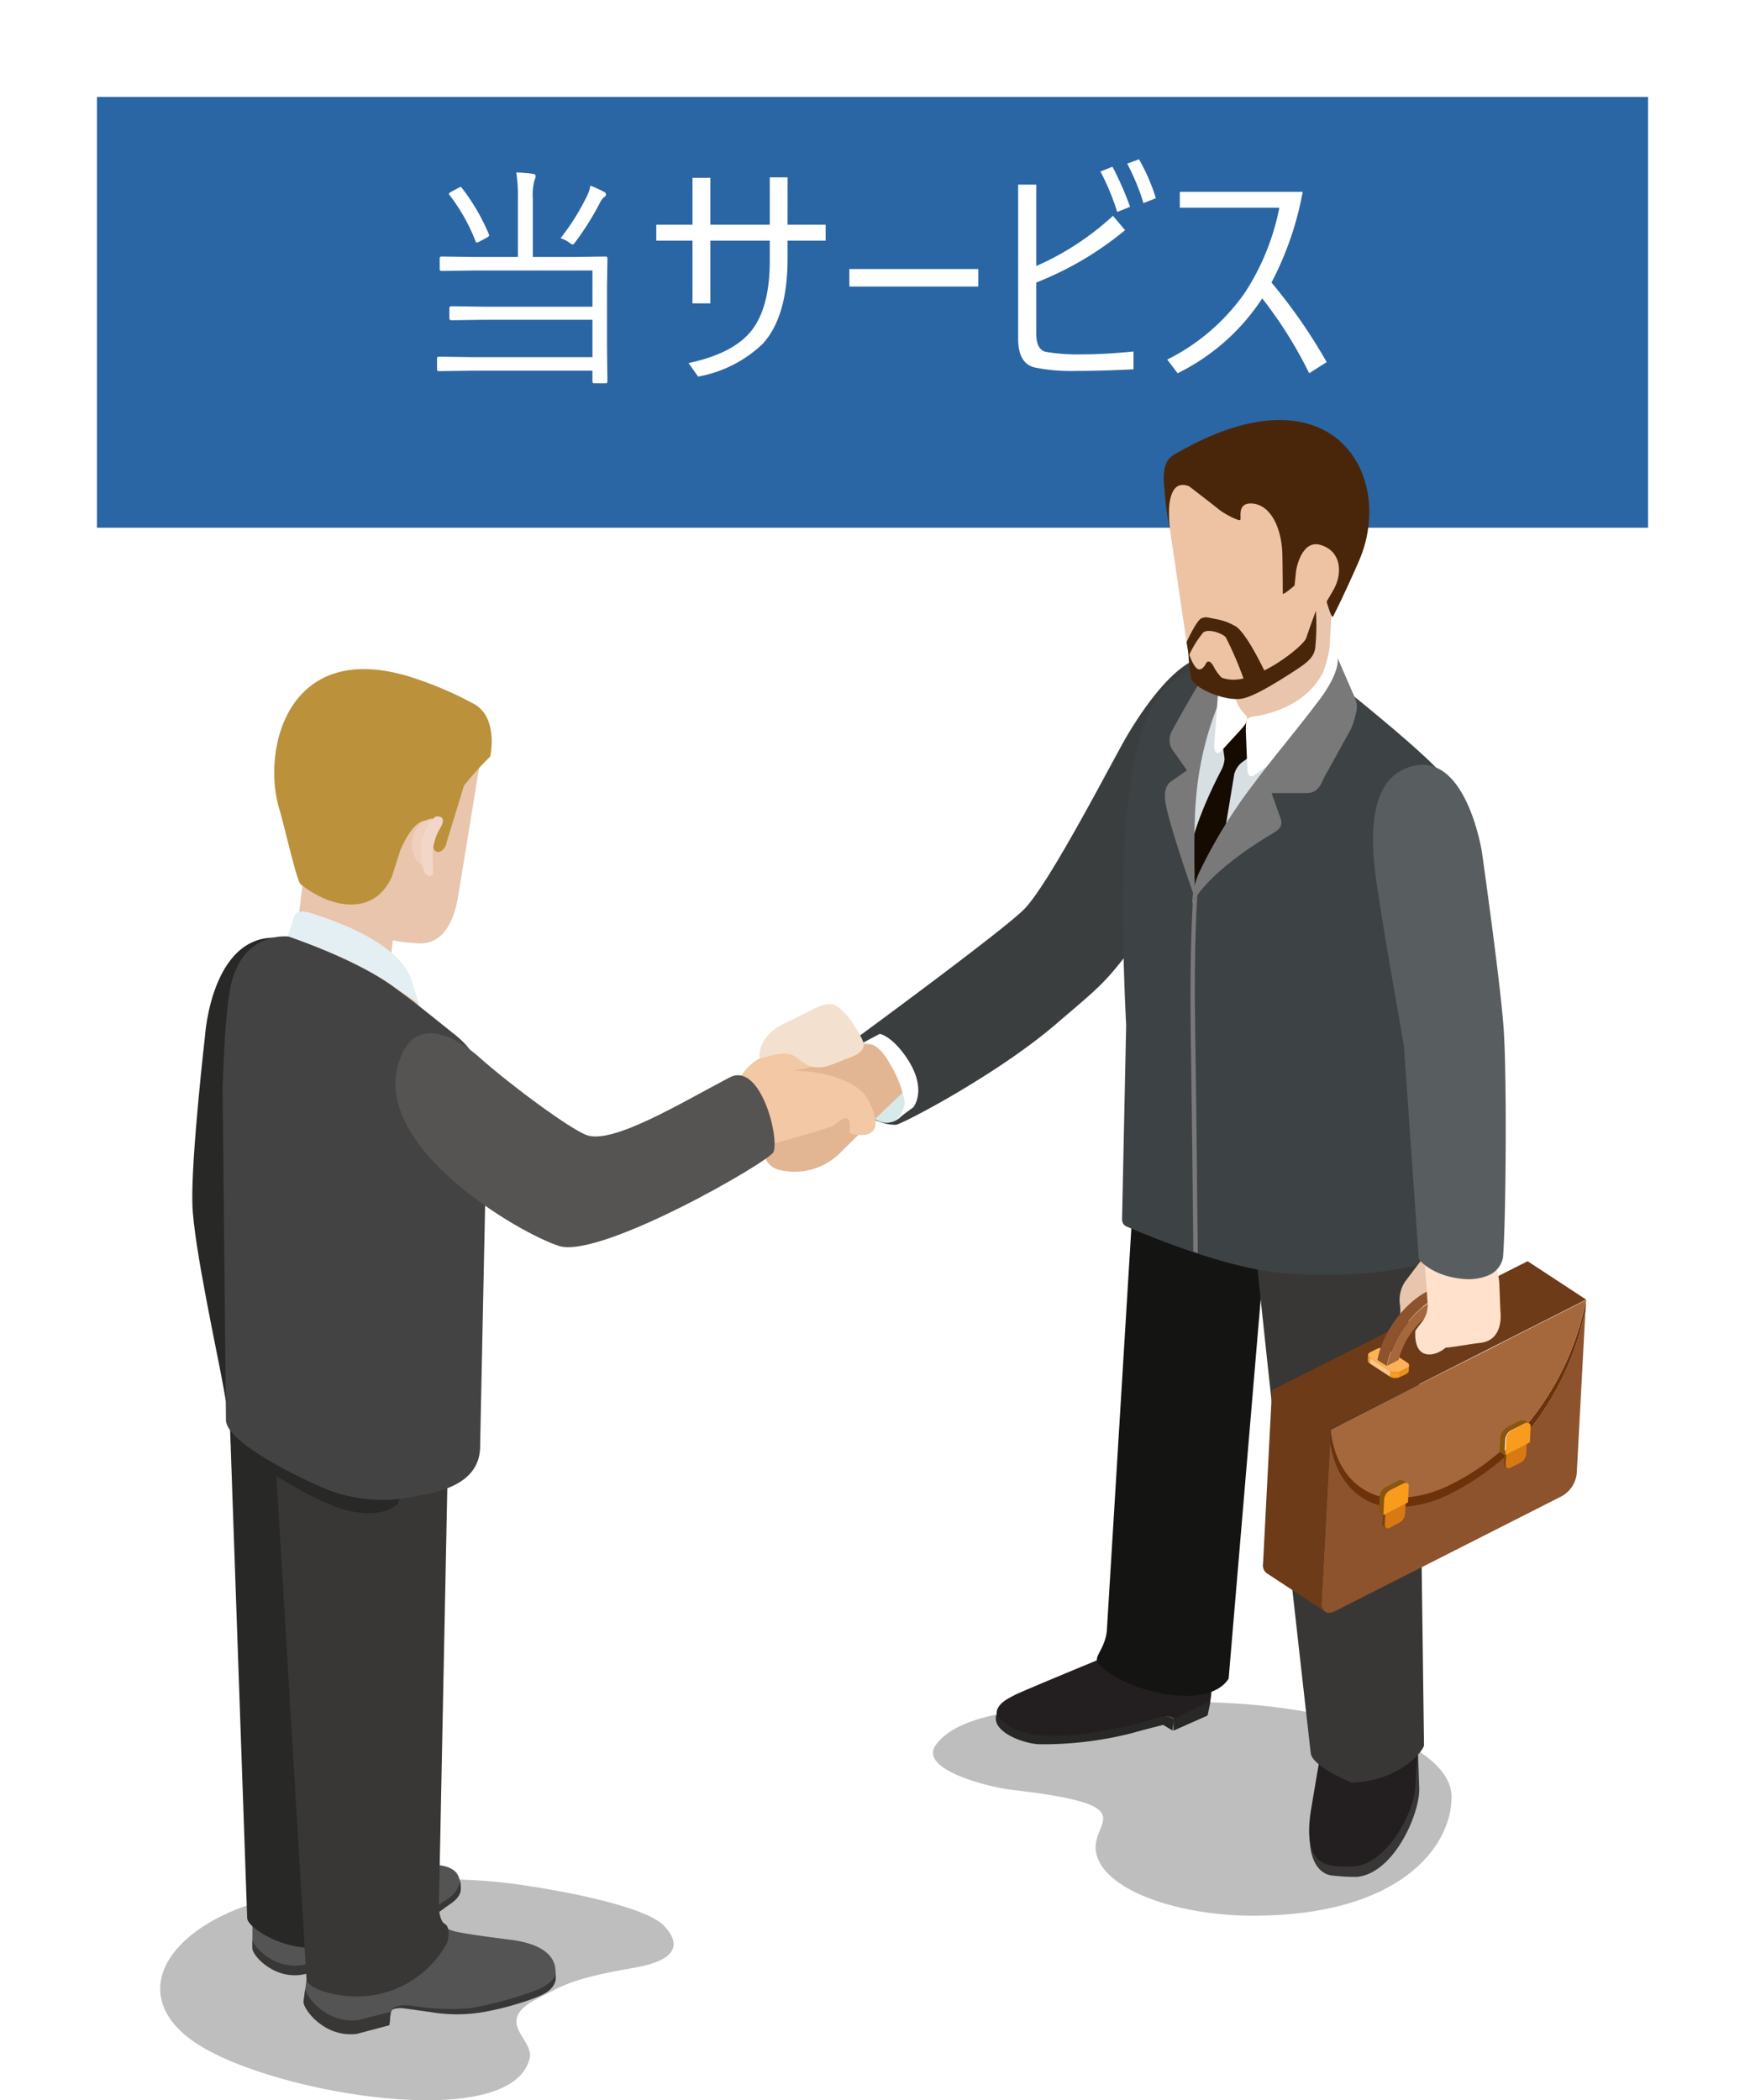 <svg xmlns="http://www.w3.org/2000/svg" xmlns:xlink="http://www.w3.org/1999/xlink" viewBox="0 0 162 195.008">
  <defs>
    <style>
      .cls-1 {
        fill: #2a66a4;
      }

      .cls-2 {
        fill: #3a3e3f;
      }

      .cls-3 {
        fill: #d6eae9;
      }

      .cls-4, .cls-5 {
        fill: #231f20;
      }

      .cls-4 {
        opacity: 0.29;
      }

      .cls-6 {
        fill: #282827;
      }

      .cls-7 {
        fill: #141413;
      }

      .cls-8 {
        fill: #383736;
      }

      .cls-9 {
        fill: #d7dfe2;
      }

      .cls-10 {
        fill: #3d4244;
      }

      .cls-11 {
        fill: #e8c5ac;
      }

      .cls-12 {
        fill: #160b01;
      }

      .cls-13 {
        fill: #7a797a;
      }

      .cls-14 {
        fill: #fff;
      }

      .cls-15 {
        fill: #6d320a;
      }

      .cls-16 {
        fill: #723919;
      }

      .cls-17 {
        fill: #8c532c;
      }

      .cls-18 {
        fill: #5c361d;
      }

      .cls-19 {
        fill: #a5683d;
      }

      .cls-20 {
        fill: #6d3b18;
      }

      .cls-21 {
        fill: #75460d;
      }

      .cls-22 {
        fill: #eb921a;
      }

      .cls-23 {
        fill: #d87a13;
      }

      .cls-24 {
        fill: #89550f;
      }

      .cls-25 {
        fill: #f99b1c;
      }

      .cls-26 {
        clip-path: url(#clip-path);
      }

      .cls-27 {
        clip-path: url(#clip-path-2);
      }

      .cls-28 {
        fill: #ea921a;
      }

      .cls-29 {
        fill: #ffc585;
      }

      .cls-30 {
        clip-path: url(#clip-path-3);
      }

      .cls-31 {
        fill: #ffb255;
      }

      .cls-32 {
        clip-path: url(#clip-path-4);
      }

      .cls-33 {
        clip-path: url(#clip-path-5);
      }

      .cls-34 {
        clip-path: url(#clip-path-6);
      }

      .cls-35 {
        clip-path: url(#clip-path-7);
      }

      .cls-36 {
        fill: #ffe1cc;
      }

      .cls-37 {
        fill: #585e60;
      }

      .cls-38 {
        fill: #edc3a4;
      }

      .cls-39 {
        fill: #49260a;
      }

      .cls-40 {
        fill: #e2b593;
      }

      .cls-41 {
        fill: #545454;
      }

      .cls-42 {
        fill: #ffe8d9;
      }

      .cls-43 {
        fill: #bc913c;
      }

      .cls-44 {
        fill: #e4eff4;
      }

      .cls-45 {
        fill: #efcfbd;
      }

      .cls-46 {
        fill: #f2d7c9;
      }

      .cls-47 {
        fill: #444343;
      }

      .cls-48 {
        fill: #f2c8a5;
      }

      .cls-49 {
        fill: #565452;
      }

      .cls-50 {
        fill: #f4e0ce;
      }

      .cls-51 {
        filter: url(#Rectangle_2612);
      }
    </style>
    <filter id="Rectangle_2612" x="0" y="0" width="162" height="58" filterUnits="userSpaceOnUse">
      <feOffset dy="3" input="SourceAlpha"/>
      <feGaussianBlur stdDeviation="3" result="blur"/>
      <feFlood flood-opacity="0.161"/>
      <feComposite operator="in" in2="blur"/>
      <feComposite in="SourceGraphic"/>
    </filter>
    <clipPath id="clip-path">
      <path id="Path_1284" data-name="Path 1284" d="M32.39,25.609l.035-.519a.285.285,0,0,0,.173.277l-.035.519A.353.353,0,0,1,32.39,25.609Z" transform="translate(-32.39 -25.09)"/>
    </clipPath>
    <clipPath id="clip-path-2">
      <path id="Path_1286" data-name="Path 1286" d="M33.672,25.38l-.035.519c0,.1-.069.173-.208.242l.035-.519C33.6,25.553,33.672,25.484,33.672,25.38Z" transform="translate(-33.43 -25.38)"/>
    </clipPath>
    <clipPath id="clip-path-3">
      <path id="Path_1290" data-name="Path 1290" d="M33.924,25.565l-.035.519a1.029,1.029,0,0,1-.9-.035l.035-.519A.927.927,0,0,0,33.924,25.565Z" transform="translate(-32.99 -25.53)"/>
    </clipPath>
    <clipPath id="clip-path-4">
      <path id="Path_1293" data-name="Path 1293" d="M34.62,24.459l.035-.519a.353.353,0,0,0,.173.277l-.035.519A.353.353,0,0,1,34.62,24.459Z" transform="translate(-34.62 -23.94)"/>
    </clipPath>
    <clipPath id="clip-path-5">
      <path id="Path_1295" data-name="Path 1295" d="M35.912,24.23l-.035.519c0,.1-.069.173-.208.242l.035-.519C35.843,24.438,35.878,24.334,35.912,24.23Z" transform="translate(-35.67 -24.23)"/>
    </clipPath>
    <clipPath id="clip-path-6">
      <path id="Path_1299" data-name="Path 1299" d="M36.154,24.425l-.035.519a1.029,1.029,0,0,1-.9-.035l.035-.519A1.029,1.029,0,0,0,36.154,24.425Z" transform="translate(-35.22 -24.39)"/>
    </clipPath>
    <clipPath id="clip-path-7">
      <path id="Path_1303" data-name="Path 1303" d="M34.66,23.7l.865.554a1.919,1.919,0,0,1,.8,1.35l-.831-.519A2.028,2.028,0,0,0,34.66,23.7Z" transform="translate(-34.66 -23.7)"/>
    </clipPath>
  </defs>
  <g id="illustrator-deal" transform="translate(-811 -251)">
    <g class="cls-51" transform="matrix(1, 0, 0, 1, 811, 251)">
      <rect id="Rectangle_2612-2" data-name="Rectangle 2612" class="cls-1" width="144" height="40" transform="translate(9 6)"/>
    </g>
    <g id="illustrator-deal-2" data-name="illustrator-deal" transform="translate(825.876 289.989)">
      <g id="Group_853" data-name="Group 853" transform="translate(55.991 0.011)">
        <path id="Path_1244" data-name="Path 1244" class="cls-2" d="M23.549,49.844c.484,0,9.309-4.6,14.777-9.274,3.668-3.149,4.43-3.668,6.541-6.4.208-.277,8.029-12.493,8.479-13.393,1.384-2.7-1.073-5.018-1.073-5.018s4.5-8.132,1.177-9.274C50.4,5.444,46.7,10.877,45,13.75c-1.28,2.18-7.2,13.739-9.551,16.092-2.042,2.042-15.3,11.766-15.3,11.766a5.123,5.123,0,0,0-1.973,4.049C18.254,47.145,20.919,49.844,23.549,49.844Z" transform="translate(-11.252 15.593)"/>
        <path id="Path_1245" data-name="Path 1245" class="cls-3" d="M20.251,16.754a2.3,2.3,0,0,0-1.73,2.215,6.234,6.234,0,0,0,2.007,4.879,1.882,1.882,0,0,0,2.7-.069c1-.831,1.142-3.807.242-5.053S21.289,16.2,20.251,16.754Z" transform="translate(-10.412 40.861)"/>
        <g id="Group_803" data-name="Group 803" transform="translate(15.741 60.696)">
          <path id="Path_1246" data-name="Path 1246" class="cls-4" d="M27.974,42.542c12.043,1.384,7.856,2.734,7.856,5.329,0,3.634,7.025,6.368,14.638,6.368,13.566,0,18.41-6.368,18.41-11.039s-10.52-8.79-24.051-8.79c-14.292,0-21.56.865-23.809,3.945C19.288,40.6,25.69,42.266,27.974,42.542Z" transform="translate(-20.725 23.936)"/>
          <g id="Group_802" data-name="Group 802" transform="translate(5.828 51.978)">
            <path id="Path_1247" data-name="Path 1247" class="cls-5" d="M33.772,32.57l-.865,2.007S24.6,38,24.117,38.28c-.588.311-1.869.865-1.661,1.973a1.065,1.065,0,0,0,.208.658,4.521,4.521,0,0,0,2.976,1.35c2.457.346,7.51-.519,7.51-.519a15.505,15.505,0,0,0,4.187-1.28s1.28-.415,1.523.035a2.8,2.8,0,0,1-.035,1.073l3.115-1.384a8.773,8.773,0,0,0,.45-2.353l-.242-4.568Z" transform="translate(-22.351 -32.57)"/>
            <g id="Group_801" data-name="Group 801" transform="translate(0 6.264)">
              <path id="Path_1248" data-name="Path 1248" class="cls-6" d="M24.245,36.11a9.635,9.635,0,0,0,2.422.519c3.564.311,8.859-1.073,8.859-1.073.519-.138,2.526-.692,2.526-.692s.831.035.8.242c0-.1,0,0,.035,0,.1.035-.069,1.073-.069,1.073l-.865-.519s-2.422.623-2.872.761a33.4,33.4,0,0,1-8.686,1.038c-1.142-.069-3.08-.692-3.772-1.73a1.272,1.272,0,0,1-.173-.969A7.781,7.781,0,0,0,24.245,36.11Z" transform="translate(-22.41 -33.445)"/>
              <path id="Path_1249" data-name="Path 1249" class="cls-6" d="M27.18,36.041l3.426-1.661s-.242,1.35-.277,1.35l-3.115,1.384A9.749,9.749,0,0,1,27.18,36.041Z" transform="translate(-10.671 -34.38)"/>
            </g>
          </g>
          <path id="Path_1250" data-name="Path 1250" class="cls-7" d="M29.2,17.55,26.046,69.355c-.242,1.765-1.28,2.319-.8,2.942,1.834,2.319,10,4.672,12.112,1.419L41.827,20.8Z" transform="translate(-9.904 -17.55)"/>
          <path id="Path_1251" data-name="Path 1251" class="cls-8" d="M40.822,35.3s.173,5.087.173,5.191c.173,2.249-2.249,8.029-5.779,8.375a18.124,18.124,0,0,1-2.353-.138s-2.422-.1-1.973-4.672c.173-1.765,1.869-8.928,1.869-8.928Z" transform="translate(4.148 25.708)"/>
          <path id="Path_1252" data-name="Path 1252" class="cls-5" d="M41.171,34.81s-.277,2.907-.519,6.679c-.138,2.249-2.665,7.025-5.745,7.2a12.062,12.062,0,0,1-1.488-.035c-1.35-.069-3.184-.588-2.422-5.26.277-1.661,1.35-8.063,1.453-8.063Z" transform="translate(4.11 24.92)"/>
          <path id="Path_1253" data-name="Path 1253" class="cls-8" d="M29.03,18.61c.623,9.171,6.333,59.384,6.333,59.384.1,1.28,3.807,2.768,3.807,2.768,4.568-.173,6.679-3.011,6.714-3.461l-.761-57.446Z" transform="translate(-0.291 -14.942)"/>
        </g>
        <path id="Path_1254" data-name="Path 1254" class="cls-9" d="M44.748,12.959S42.6,8.668,40.491,7.7c-2.111-.934-9.067-.969-9.067-.969s-4.153,7.856-4.222,8.409.865,15.158.865,15.158l9.655-6.852Z" transform="translate(10.944 16.522)"/>
        <g id="Group_804" data-name="Group 804" transform="translate(33.299 21.895)">
          <path id="Path_1255" data-name="Path 1255" class="cls-10" d="M31.443,8.041A12.1,12.1,0,0,1,37.81,6.38c-1.9,1.211-4.6,5.364-5.329,11.42a81.791,81.791,0,0,0,0,11.178c.1-.173,6.817-11.731,9.344-13.739.346-.277,3.945-6.4,3.945-6.4s9.24,7.337,10,8.894L54.594,57.6c-.173.969.346,4.706-.658,5.087,0,0-4.983,1.7-13.462.934-5.745-.519-14.154-4.257-14.154-4.257a.715.715,0,0,1-.519-.692l.381-18.03C24.9,14.859,28.051,10.152,31.443,8.041Z" transform="translate(-25.799 -6.338)"/>
        </g>
        <path id="Path_1256" data-name="Path 1256" class="cls-11" d="M28.68,18.108c3.115,3.668,6.714-.346,9.136-2.768l.692-11.87L29.822,8.246Z" transform="translate(14.589 8.5)"/>
        <path id="Path_1257" data-name="Path 1257" class="cls-12" d="M30.58,12.756a2.76,2.76,0,0,0,.311-1.073l-.173-1.246L32.553,8.05l.865.208.346,2.838-1.28.934a2.138,2.138,0,0,0-.692,1.073l-1.315,7.959-2.319,3.253a17.794,17.794,0,0,1-.554-3.426C27.915,17.705,30.58,12.756,30.58,12.756Z" transform="translate(11.927 19.77)"/>
        <path id="Path_1258" data-name="Path 1258" class="cls-13" d="M33.288,7.789l-.45-1.419s-.692.311-.865.415a6.031,6.031,0,0,0-1.765,1.938c-.727,1.073-2.6,4.5-2.6,4.5a1.7,1.7,0,0,0,.173,1.938L29,16.89l-1.384.969c-.9.554-.692,1.8-.484,2.665.761,3.115,2.63,8.305,2.63,8.305s-.208-5.918.069-9.171A29.855,29.855,0,0,1,33.288,7.789Z" transform="translate(10.327 15.636)"/>
        <path id="Path_1259" data-name="Path 1259" class="cls-14" d="M31.138,11.872c.45.45,0,.934-.277,1.28l-1.9,2.076c-.588.623-.761-.173-.658-.9l.381-5.191C29.1,6.438,30.273,6.3,30.273,6.3a14.5,14.5,0,0,0-.138,1.488C30.1,8.93,29.857,10.626,31.138,11.872Z" transform="translate(13.584 15.464)"/>
        <path id="Path_1260" data-name="Path 1260" class="cls-14" d="M36.941,6.06a12.023,12.023,0,0,1-.658,2.492c-1.834,3.7-6.575,4.118-6.575,4.118-.554.138-.588.415-.588,1.35l.138,3.426c0,.9.45.865.831.519,0,0,3.876-2.665,5.018-3.564,2.63-2.146,3.045-3.841,2.561-6.99C37.495,6.3,36.941,6.06,36.941,6.06Z" transform="translate(15.671 14.873)"/>
        <path id="Path_1261" data-name="Path 1261" class="cls-13" d="M41.176,6.39l1.592,3.668a1.989,1.989,0,0,1,.138,1.384A8.392,8.392,0,0,1,42.422,13L39.9,17.568c-.45,1.107-.9,1.419-1.765,1.384h-3.08l.8,2.249c.277.727,0,1.073-.623,1.453C28.753,26.5,27.68,29.23,27.68,29.23a7.805,7.805,0,0,1,.588-2.768,46.078,46.078,0,0,1,5.156-8.409c1.488-2.042,3.98-4.983,5.745-7.337C41.557,7.705,41.176,6.39,41.176,6.39Z" transform="translate(12.128 15.685)"/>
        <g id="Group_850" data-name="Group 850" transform="translate(46.378 32.013)">
          <path id="Path_1262" data-name="Path 1262" class="cls-11" d="M38.73,24.342c.069,1.28-1.626,2.249-2.8,2.319-.415.035-.865,3.218-2.561,3.218,0,0-.035-.831-.069-2.319a3.084,3.084,0,0,1,.45-2.284c1.9-2.492,2.076-2.942,3.253-3.011C38.176,22.162,38.626,23.062,38.73,24.342Z" transform="translate(-20.556 22.717)"/>
          <g id="Group_849" data-name="Group 849" transform="translate(0 46.09)">
            <g id="Group_806" data-name="Group 806" transform="translate(24.057 17.615)">
              <g id="Group_805" data-name="Group 805">
                <path id="Path_1263" data-name="Path 1263" class="cls-15" d="M36.772,27.67a.982.982,0,0,1-.242.588Z" transform="translate(-36.53 -27.67)"/>
              </g>
            </g>
            <g id="Group_807" data-name="Group 807" transform="translate(24.333 3.599)">
              <path id="Path_1264" data-name="Path 1264" class="cls-15" d="M36.679,35.317a26.059,26.059,0,0,0,5.606-11.7l-.069,1.073-.173.658A26.731,26.731,0,0,1,36.61,36.217Z" transform="translate(-36.61 -23.62)"/>
            </g>
            <g id="Group_809" data-name="Group 809" transform="translate(12.879 23.255)">
              <g id="Group_808" data-name="Group 808">
                <path id="Path_1265" data-name="Path 1265" class="cls-15" d="M33.542,29.3a.982.982,0,0,1-.242.588Z" transform="translate(-33.3 -29.3)"/>
              </g>
            </g>
            <g id="Group_810" data-name="Group 810" transform="translate(0.035 28.135)">
              <path id="Path_1266" data-name="Path 1266" class="cls-16" d="M35.338,35.1l-5.433-3.564a.889.889,0,0,1-.311-.831l5.433,3.564a.889.889,0,0,0,.311.831Z" transform="translate(-29.588 -30.71)"/>
            </g>
            <g id="Group_811" data-name="Group 811" transform="translate(5.437 4.672)">
              <path id="Path_1267" data-name="Path 1267" class="cls-17" d="M32.016,34.831,31.947,35.9l.069.519c.554,2.976,2.215,4.879,4.6,5.5,0,0,5.018-.45,6.61-1.246a54.165,54.165,0,0,0,4.637-3.149l2.18-2.076a26.937,26.937,0,0,0,5.433-10.866l.173-.658-.8,15.019a2.742,2.742,0,0,1-1.419,2.146L32.4,51.753c-.727.381-1.28,0-1.246-.8Z" transform="translate(-31.15 -23.93)"/>
            </g>
            <g id="Group_812" data-name="Group 812" transform="translate(0.87 12.008)">
              <path id="Path_1268" data-name="Path 1268" class="cls-18" d="M35.263,29.787,29.83,26.223V26.05l5.433,3.564Z" transform="translate(-29.83 -26.05)"/>
            </g>
            <g id="Group_813" data-name="Group 813" transform="translate(6.269 15.746)">
              <path id="Path_1269" data-name="Path 1269" class="cls-15" d="M31.425,27.13c.415,3.288,2.18,5.4,4.672,6.056v.1l-.035.8c-2.388-.623-4.049-2.526-4.6-5.5l-.069-.519Z" transform="translate(-31.39 -27.13)"/>
            </g>
            <g id="Group_814" data-name="Group 814" transform="translate(6.304 3.599)">
              <path id="Path_1270" data-name="Path 1270" class="cls-19" d="M55.105,23.62a26.059,26.059,0,0,1-5.606,11.7v-.173c0-.346-.208-.484-.484-.311l-1.246.623a1.083,1.083,0,0,0-.554.865l-.069,1.453a20.4,20.4,0,0,1-4.395,2.976,11.38,11.38,0,0,1-4.464,1.315l.069-1.246c.035-.311-.208-.484-.484-.311l-1.246.623a1.146,1.146,0,0,0-.554.761c-2.526-.658-4.257-2.768-4.672-6.056v-.173l7.44-3.807,1.073-.554,6.679-3.357,1.073-.554Z" transform="translate(-31.4 -23.62)"/>
            </g>
            <path id="Path_1271" data-name="Path 1271" class="cls-20" d="M54.154,22.58l5.433,3.564L35.882,38.153l-.069,1.073-.8,15.019a.855.855,0,0,0,.311.831L29.9,51.511a.889.889,0,0,1-.311-.831l.831-16.126Z" transform="translate(-29.578 -22.58)"/>
            <g id="Group_815" data-name="Group 815" transform="translate(13.121 17.649)">
              <path id="Path_1272" data-name="Path 1272" class="cls-15" d="M33.474,31.971a11.4,11.4,0,0,0,4.43-1.315A20.8,20.8,0,0,0,42.3,27.68l.519.173-.138.381a24.792,24.792,0,0,1-4.845,3.288,11.38,11.38,0,0,1-4.464,1.315Z" transform="translate(-33.37 -27.68)"/>
            </g>
            <path id="Path_1273" data-name="Path 1273" class="cls-21" d="M33.063,29.4l-.069,1.211c0,.138.035.242.1.277l-.208-.138a.239.239,0,0,1-.1-.277l.069-1.211Z" transform="translate(-21.707 -6.143)"/>
            <g id="Group_816" data-name="Group 816" transform="translate(11.148 22.148)">
              <path id="Path_1274" data-name="Path 1274" class="cls-22" d="M33.008,30.087l-.208-.138,1.869-.969.242.138Z" transform="translate(-32.8 -28.98)"/>
            </g>
            <g id="Group_817" data-name="Group 817" transform="translate(11.322 22.286)">
              <path id="Path_1275" data-name="Path 1275" class="cls-23" d="M34.788,29.02l-.069,1.211a1.026,1.026,0,0,1-.484.761l-.934.484c-.242.138-.45,0-.45-.277l.069-1.211Z" transform="translate(-32.85 -29.02)"/>
            </g>
            <path id="Path_1276" data-name="Path 1276" class="cls-24" d="M33.313,29.12l1.211-.623a.374.374,0,0,1,.381,0l.415.277a.313.313,0,0,0-.346,0l-1.211.623a1.083,1.083,0,0,0-.554.865l-.069,1.453-.45-.277.069-1.453A1.083,1.083,0,0,1,33.313,29.12Z" transform="translate(-21.922 -8.148)"/>
            <g id="Group_818" data-name="Group 818" transform="translate(11.183 20.572)">
              <path id="Path_1277" data-name="Path 1277" class="cls-25" d="M34.679,28.578c.311-.138.519,0,.484.311l-.069,1.453L32.81,31.52l.069-1.453a1.139,1.139,0,0,1,.554-.865Z" transform="translate(-32.81 -28.524)"/>
            </g>
            <g id="Group_822" data-name="Group 822" transform="translate(22.352 16.576)">
              <g id="Group_821" data-name="Group 821">
                <path id="Path_1278" data-name="Path 1278" class="cls-21" d="M36.323,27.788,36.254,29a.423.423,0,0,0,.1.311l-.208-.138a.32.32,0,0,1-.1-.311l.069-1.211Z" transform="translate(-36.037 -26.681)"/>
                <g id="Group_819" data-name="Group 819" transform="translate(0.078)">
                  <path id="Path_1279" data-name="Path 1279" class="cls-22" d="M36.268,28.477l-.208-.138,1.869-.969.208.138Z" transform="translate(-36.06 -27.37)"/>
                </g>
                <g id="Group_820" data-name="Group 820" transform="translate(0.182 0.138)">
                  <path id="Path_1280" data-name="Path 1280" class="cls-23" d="M38.063,27.41l-.069,1.211a1.026,1.026,0,0,1-.484.761l-.969.484c-.242.138-.45,0-.45-.277l.069-1.211Z" transform="translate(-36.09 -27.41)"/>
                </g>
              </g>
            </g>
            <path id="Path_1281" data-name="Path 1281" class="cls-24" d="M36.622,27.51l1.246-.623a.374.374,0,0,1,.381,0l.415.277a.369.369,0,0,0-.381,0l-1.246.623c-.069.035-.1.069-.173.1a.034.034,0,0,0-.035.035,1.151,1.151,0,0,0-.381.727l-.069,1.453-.45-.277L36,28.375A1.36,1.36,0,0,1,36.622,27.51Z" transform="translate(-13.95 -12.11)"/>
            <g id="Group_823" data-name="Group 823" transform="translate(22.499 15)">
              <path id="Path_1282" data-name="Path 1282" class="cls-25" d="M37.914,26.968a.33.33,0,0,1,.519.311l-.069,1.453L36.08,29.91l.069-1.453a1.083,1.083,0,0,1,.554-.865Z" transform="translate(-36.08 -26.914)"/>
            </g>
            <g id="Group_834" data-name="Group 834" transform="translate(9.73 8.044)">
              <g id="Group_833" data-name="Group 833">
                <g id="Group_825" data-name="Group 825" transform="translate(0 0.642)">
                  <g id="Group_824" data-name="Group 824" class="cls-26">
                    <path id="Path_1283" data-name="Path 1283" class="cls-25" d="M32.6,25.367l-.035.519a.285.285,0,0,1-.173-.277l.035-.519a.285.285,0,0,0,.173.277Z" transform="translate(-32.39 -25.09)"/>
                  </g>
                </g>
                <g id="Group_827" data-name="Group 827" transform="translate(3.599 1.645)">
                  <g id="Group_826" data-name="Group 826" class="cls-27">
                    <path id="Path_1285" data-name="Path 1285" class="cls-28" d="M33.672,25.38l-.035.519c0,.1-.069.173-.208.242l.035-.519c.138-.069.208-.138.208-.242Z" transform="translate(-33.43 -25.38)"/>
                  </g>
                </g>
                <g id="Group_828" data-name="Group 828" transform="translate(2.976 1.888)">
                  <path id="Path_1287" data-name="Path 1287" class="cls-28" d="M33.942,25.45l-.035.519-.658.311.035-.519Z" transform="translate(-33.25 -25.45)"/>
                </g>
                <g id="Group_829" data-name="Group 829" transform="translate(0.173 0.919)">
                  <path id="Path_1288" data-name="Path 1288" class="cls-29" d="M34.378,26.416l-.035.519-1.9-1.246.035-.519Z" transform="translate(-32.44 -25.17)"/>
                </g>
                <g id="Group_831" data-name="Group 831" transform="translate(2.076 2.165)">
                  <g id="Group_830" data-name="Group 830" class="cls-30">
                    <path id="Path_1289" data-name="Path 1289" class="cls-25" d="M33.924,25.565l-.035.519a1.029,1.029,0,0,1-.9-.035l.035-.519a.927.927,0,0,0,.9.035Z" transform="translate(-32.99 -25.53)"/>
                  </g>
                </g>
                <g id="Group_832" data-name="Group 832" transform="translate(0.03)">
                  <path id="Path_1291" data-name="Path 1291" class="cls-31" d="M36.037,26.273c.242.173.242.381-.035.519l-.623.311a1.029,1.029,0,0,1-.9-.035l-1.9-1.246c-.242-.138-.242-.381.035-.519l.623-.311a1.029,1.029,0,0,1,.9.035Z" transform="translate(-32.399 -24.905)"/>
                </g>
              </g>
            </g>
            <g id="Group_845" data-name="Group 845" transform="translate(17.447 4.033)">
              <g id="Group_844" data-name="Group 844">
                <g id="Group_836" data-name="Group 836" transform="translate(0 0.674)">
                  <g id="Group_835" data-name="Group 835" class="cls-32">
                    <path id="Path_1292" data-name="Path 1292" class="cls-25" d="M34.828,24.217l-.035.519a.353.353,0,0,1-.173-.277l.035-.519a.353.353,0,0,0,.173.277Z" transform="translate(-34.62 -23.94)"/>
                  </g>
                </g>
                <g id="Group_838" data-name="Group 838" transform="translate(3.634 1.677)">
                  <g id="Group_837" data-name="Group 837" class="cls-33">
                    <path id="Path_1294" data-name="Path 1294" class="cls-28" d="M35.912,24.23l-.035.519c0,.1-.069.173-.208.242l.035-.519c.138-.035.173-.138.208-.242Z" transform="translate(-35.67 -24.23)"/>
                  </g>
                </g>
                <g id="Group_839" data-name="Group 839" transform="translate(2.976 1.954)">
                  <path id="Path_1296" data-name="Path 1296" class="cls-28" d="M36.172,24.31l-.035.484-.658.346.035-.519Z" transform="translate(-35.48 -24.31)"/>
                </g>
                <g id="Group_840" data-name="Group 840" transform="translate(0.173 0.951)">
                  <path id="Path_1297" data-name="Path 1297" class="cls-29" d="M36.608,25.266v.519L34.67,24.539l.035-.519Z" transform="translate(-34.67 -24.02)"/>
                </g>
                <g id="Group_842" data-name="Group 842" transform="translate(2.076 2.231)">
                  <g id="Group_841" data-name="Group 841" class="cls-34">
                    <path id="Path_1298" data-name="Path 1298" class="cls-25" d="M36.154,24.425l-.035.519a1.029,1.029,0,0,1-.9-.035l.035-.519a1.029,1.029,0,0,0,.9.035Z" transform="translate(-35.22 -24.39)"/>
                  </g>
                </g>
                <g id="Group_843" data-name="Group 843" transform="translate(0.03)">
                  <path id="Path_1300" data-name="Path 1300" class="cls-31" d="M38.267,25.146c.242.173.242.381-.035.519l-.623.311a1.029,1.029,0,0,1-.9-.035l-1.9-1.246c-.242-.173-.242-.381.035-.519l.623-.346a.932.932,0,0,1,.9.069Z" transform="translate(-34.629 -23.745)"/>
                </g>
              </g>
            </g>
            <g id="Group_847" data-name="Group 847" transform="translate(17.585 3.876)">
              <path id="Path_1301" data-name="Path 1301" class="cls-17" d="M34.66,23.7l.865.554a1.919,1.919,0,0,1,.8,1.35l-.831-.519A2.028,2.028,0,0,0,34.66,23.7Z" transform="translate(-34.66 -23.7)"/>
              <g id="Group_846" data-name="Group 846" class="cls-35">
                <path id="Path_1302" data-name="Path 1302" class="cls-17" d="M36.331,25.613l-.865-.554a1.849,1.849,0,0,0-.8-1.35l.865.554a1.919,1.919,0,0,1,.8,1.35Z" transform="translate(-34.635 -23.675)"/>
              </g>
            </g>
            <path id="Path_1304" data-name="Path 1304" class="cls-17" d="M40.4,23.613c-2.422-1.592-6.921,2.215-7.752,6.506l.865.554c.831-4.257,5.329-8.1,7.752-6.506Z" transform="translate(-22.021 -20.948)"/>
            <g id="Group_848" data-name="Group 848" transform="translate(11.529 2.868)">
              <path id="Path_1305" data-name="Path 1305" class="cls-19" d="M37.547,23.9c2.215-1.107,3.945-.277,4.187,1.9l-1.073.554c-.277-1.523-1.557-2.076-3.184-1.28a7.476,7.476,0,0,0-3.5,4.637l-1.073.554A9.758,9.758,0,0,1,37.547,23.9Z" transform="translate(-32.91 -23.409)"/>
            </g>
          </g>
          <path id="Path_1306" data-name="Path 1306" class="cls-36" d="M39.185,22.333l-3.391.173-1.28.415.311,4.326a2.537,2.537,0,0,1-.484,1.523c-.242.311-.658.865-.658.865s-.311,2.561,1.661,2.18a2.692,2.692,0,0,0,1.142-.588c.865-.069,2.284-.346,3.253-.45,2.215-.277,1.834-2.907,1.834-2.907l-.1-2.561C41.4,23.856,40.742,22.23,39.185,22.333Z" transform="translate(-19.524 22.892)"/>
          <path id="Path_1307" data-name="Path 1307" class="cls-37" d="M41.1,57.013a4.8,4.8,0,0,0,2.215-.381,2.237,2.237,0,0,0,1.28-1.626c.277-3.253.381-17.545.035-21.594-.346-4.464-2.007-16.161-2.007-16.161,0,.069-1.384-8.825-6.16-7.925-4.187.8-4.153,6.021-3.772,9.586.277,2.8,2.7,16.369,2.7,16.369l1.384,19.864C36.743,55.144,37.989,56.805,41.1,57.013Z" transform="translate(-22.307 -9.262)"/>
        </g>
        <g id="Group_852" data-name="Group 852" transform="translate(37.17)">
          <g id="Group_851" data-name="Group 851">
            <path id="Path_1308" data-name="Path 1308" class="cls-38" d="M34.606,1.748h0l6.817.519L40.7,14.553c-.138.831-.173,1.592-.346,2.319A3.71,3.71,0,0,1,39.035,19.4s-1.142.554-2.63,1.419A12.184,12.184,0,0,1,33.014,22.2c-.865.208-2.734-.8-2.734-.8-1.211-.588-1.038-.588-1.7-4.326,0,0-1-6.817-1.315-8.894-.9-5.883,1.384-7.025,1.384-7.025Z" transform="translate(-26.569 2.816)"/>
            <path id="Path_1309" data-name="Path 1309" class="cls-39" d="M27,6.583a30.115,30.115,0,0,0,.484,3.634s-.692-5.053,1.8-4.049c.035.035,1.765,1.35,2.8,2.18.588.45,1.834,1.073,1.938.934.138-.173-.346-1.592,1.073-1.523,1.765.1,2.8,2.319,2.838,4.81.035,1.938.035,3.53.035,3.564.1.242,2.63-2.146,2.768-2.215.277-.138.831,1.073.831,1.073-.035,0,.865,3.668,1.073,3.253.865-1.661,2.215-4.706,2.422-5.191C48.451,5.129,42.6-5.01,28.552,2.845,27.514,3.434,26.649,3.641,27,6.583Z" transform="translate(-26.918 -0.011)"/>
            <path id="Path_1310" data-name="Path 1310" class="cls-38" d="M33.069,3.437C31.2,2.78,30.716,5.756,30.716,5.756L30.37,9.078s.035,1.246.8,1.384c.9.173,1.592-.415,2.18-1.453.035-.069.9-1.523.934-1.626C34.973,6.033,34.938,4.06,33.069,3.437Z" transform="translate(-18.423 8.187)"/>
          </g>
          <path id="Path_1311" data-name="Path 1311" class="cls-39" d="M27.53,7.609s.934-2.042,1.384-2.215.554-.069,1.315.069a5.384,5.384,0,0,1,1.938.727c1.142.865,2.838,4.6,2.838,4.6l-1.938.934a31.919,31.919,0,0,0-1.9-4.568c-.381-.415-1.7-.831-2.111-.415A9.453,9.453,0,0,0,27.738,8.89Z" transform="translate(-25.411 13.013)"/>
          <path id="Path_1312" data-name="Path 1312" class="cls-39" d="M39.415,5.13a20.725,20.725,0,0,1-.069,3.5c-.173,1-1,1.488-2.561,2.492-1.8,1.142-3.5,2.111-4.395,2.18-1.488.173-4.118-.9-4.533-1.834a13.169,13.169,0,0,1-.277-2.526s.484,1.661,1.038,1.626c.346-.035.554-.484.554-.484s.242-.658.727.173a4.188,4.188,0,0,0,.761,1.073c1.28.484,2.665,0,4.084-.727,1.661-.831,3.564-2.388,3.772-2.942C38.792,6.791,39.415,5.13,39.415,5.13Z" transform="translate(-25.288 12.585)"/>
        </g>
        <path id="Path_1313" data-name="Path 1313" class="cls-40" d="M27.781,16.932s-3.045-.242-3.668-.173a28.383,28.383,0,0,0-4.672,1.557,14.786,14.786,0,0,1-1.661.415s-.484,1.938.311,2.146a4.277,4.277,0,0,0,3.564-.831A26.244,26.244,0,0,1,18.091,25c-1.315,1.211-1.626.9-1.869,1.419a1.872,1.872,0,0,0,1.211,1.973A5.972,5.972,0,0,0,23.42,26.76c2.111-2.111,6.644-6.368,6.644-6.368Z" transform="translate(-16.177 41.168)"/>
        <path id="Path_1314" data-name="Path 1314" class="cls-14" d="M18.79,17.414s1.315-.658,2.665,1.765a10.767,10.767,0,0,1,1.419,3.6,2.351,2.351,0,0,1-.8,1.661c.069,0,1.592-1.142,1.592-1.142s1.488-1.765-.865-4.949c-1.28-1.73-2.249-1.869-2.249-1.869Z" transform="translate(-9.747 40.513)"/>
        <path id="Path_1315" data-name="Path 1315" class="cls-13" d="M27.931,12.74H27.9c0,.035-.346,4.257-.242,12.562.1,6.506.208,16.507.242,20.591.138.035.277.1.415.138-.035-3.98-.138-14.119-.242-20.729-.138-8.305.208-12.493.208-12.527h0c-.173.277-.242.415-.277.45S27.965,13.086,27.931,12.74Z" transform="translate(12.016 31.31)"/>
      </g>
      <g id="Group_861" data-name="Group 861" transform="translate(-0.004 23.134)">
        <path id="Path_1317" data-name="Path 1317" class="cls-4" d="M34.3,55.773c-1.592,6.99-23.5,3.391-30.765-1.246C-3,50.375-.026,44.18,8.7,41.377c5.987-1.938,16.161-2.768,23.705-1.834,4.568.588,12.631,2.111,14.362,3.945,2.838,3.011-1.9,3.737-2.838,3.91-5.987,1.038-6.61,1.7-8.894,2.838C30.843,52.382,34.719,54.009,34.3,55.773Z" transform="translate(0.004 73.194)"/>
        <g id="Group_855" data-name="Group 855" transform="translate(13.3 115.748)">
          <path id="Path_1318" data-name="Path 1318" class="cls-41" d="M15.687,40.14a4.021,4.021,0,0,0,2.492,1.523c1.107.242,4.706.692,4.706.692,1.8.208,3.945.8,4.291,2.526a8.437,8.437,0,0,1,.069,1.177c-.242.969-1.177,1.384-2.353,1.8a27.707,27.707,0,0,1-3.91,1.073,13.771,13.771,0,0,1-5.295.1,26.1,26.1,0,0,0-2.976-.381c-.934,0-.8.692-.9,1.592l-3.011.8c-3.011.381-5.018-2.353-4.949-3.011l.831-6.644Z" transform="translate(-3.815 -40.14)"/>
          <g id="Group_854" data-name="Group 854" transform="translate(0 5.399)">
            <path id="Path_1319" data-name="Path 1319" class="cls-8" d="M7.94,44.642a22.125,22.125,0,0,0,5.572.242,35.488,35.488,0,0,0,5.918-1.592c1.038-.381,1.9-1,1.973-1.592a3.282,3.282,0,0,1,0,.588c-.208,1-1.177,1.384-2.319,1.8a27.7,27.7,0,0,1-3.91,1.073,14.5,14.5,0,0,1-5.295.1s-2.422-.346-2.526-.346c-.554-.1-1.142.069-1.142.173C6.21,45.022,6.452,44.5,7.94,44.642Z" transform="translate(1.993 -41.7)"/>
            <path id="Path_1320" data-name="Path 1320" class="cls-8" d="M8.928,45.081l3.011-.761c-.035.277-.1.969-.138,1.246l-3.011.8c-3.045.381-5.018-2.353-4.949-3.011l.173-1.28C3.91,42.762,5.918,45.461,8.928,45.081Z" transform="translate(-3.839 -40.79)"/>
          </g>
        </g>
        <g id="Group_857" data-name="Group 857" transform="translate(8.561 109.138)">
          <path id="Path_1321" data-name="Path 1321" class="cls-41" d="M12.679,38.23a2.223,2.223,0,0,0,1.938,1.9c1.038.1,2.561.138,2.561.138,1.8-.311,4.049-.311,4.464,1.038a2.267,2.267,0,0,1,.173.8c-.1.969.277.173-1.073,1.35a30.5,30.5,0,0,1-4.153,2.665,6.686,6.686,0,0,1-3.668.9,8.514,8.514,0,0,0-2.076-.138c-.9.1-.658,1.246-.658,2.111L7.453,50.135c-2.8.727-4.983-1.661-4.983-2.353v-7.06Z" transform="translate(-2.47 -38.23)"/>
          <g id="Group_856" data-name="Group 856" transform="translate(0 3.391)">
            <path id="Path_1322" data-name="Path 1322" class="cls-8" d="M6.312,44.193a15.934,15.934,0,0,0,3.945-.8A22.484,22.484,0,0,0,15,40.906a2.517,2.517,0,0,0,1.211-1.7,5.167,5.167,0,0,1,.069.588c.069.9-.727,1.384-1.384,1.834a16.258,16.258,0,0,1-3.841,2.18,8.281,8.281,0,0,1-3.426.658s-1.211.069-2.042.1a1.49,1.49,0,0,0-.865.311C4.755,44.851,4.858,44.228,6.312,44.193Z" transform="translate(3.066 -39.21)"/>
            <path id="Path_1323" data-name="Path 1323" class="cls-8" d="M7.453,43.089l2.7-1.142c0,.277.035.588.035.865L7.453,43.988c-2.8.727-4.983-1.661-4.983-2.353V40.77C2.47,41.428,4.65,43.815,7.453,43.089Z" transform="translate(-2.47 -35.371)"/>
          </g>
        </g>
        <g id="Group_858" data-name="Group 858" transform="translate(2.979 24.94)">
          <path id="Path_1324" data-name="Path 1324" class="cls-42" d="M2.766,29.256c.069,1.246,1.765,1.938,2.872,1.9.381-.035.727,2.284,1.35,3.115a1.028,1.028,0,0,0,1.7,0,38.21,38.21,0,0,0-1.35-4.36c-.9-2.8-2.042-2.872-3.184-2.8C3.043,27.145,2.7,28.045,2.766,29.256Z" transform="translate(3.819 18.571)"/>
          <path id="Path_1325" data-name="Path 1325" class="cls-6" d="M7.65,59.235c-1.246,0-3.7-2.388-3.7-2.388s-.035-.311-.138-.865C3.29,52.937.971,42.486.867,38.645.729,34.423,2.044,22.968,2.044,22.968S2.7,12.759,9.588,14c3.807.692,1.869,5.71,1.9,9.1.035,2.665-1.35,16.23-1.35,16.23l.865,16.646C10.972,55.982,10.107,59.2,7.65,59.235Z" transform="translate(-0.857 -13.9)"/>
        </g>
        <path id="Path_1326" data-name="Path 1326" class="cls-11" d="M14.2,8.178l5.952.727L17.656,24.2c-.623,4.395-2.561,4.914-3.876,4.81A15.063,15.063,0,0,1,6.755,26.9c-2.872-2.042-2.561-8.167-2.561-8.582L4.09,7.97Z" transform="translate(10.077 -3.55)"/>
        <path id="Path_1327" data-name="Path 1327" class="cls-11" d="M4.286,28.845l.035-8.271L5.463,11.3l8.686,2.007-1,8.963c0,1.28.9,1.626,1.592,2.7l3.668,5.848a12.7,12.7,0,0,1,2.734,7.613v21.8L3.352,62.69v-28.9A12.219,12.219,0,0,1,4.286,28.845Z" transform="translate(8.254 4.644)"/>
        <path id="Path_1328" data-name="Path 1328" class="cls-43" d="M21.475,9.867c2.457,1.211,1.626,4.949,1.626,4.949a27.806,27.806,0,0,0-2.457,2.734c0,.069-1.592,5.226-1.592,5.226-.035.588-.865,1.384-1.246.519-.415-1,.346-1.7-.035-2.215-.415-.519-1.592-.8-3.011,2.422l-.8,2.492c-1.28,2.8-3.7,2.8-5.4,2.319a9.368,9.368,0,0,1-3.08-1.661c-.381-.45-1.488-5.4-1.938-6.887-1.7-5.5.692-15.815,12.008-12.389A33.773,33.773,0,0,1,21.475,9.867Z" transform="translate(7.537 -6.693)"/>
        <path id="Path_1329" data-name="Path 1329" class="cls-6" d="M18.233,26.775l-.381,48.414a13.031,13.031,0,0,1-8.409,2.942c-2.942,0-5.814-1.9-5.883-2.734L1.83,25.91Z" transform="translate(4.516 40.593)"/>
        <path id="Path_1330" data-name="Path 1330" class="cls-8" d="M19.162,27.58,18.3,70.492c.035,0,.1,1.073.554,1.315s.415,1.142.208,1.765a9.494,9.494,0,0,1-9.032,4.949c-1.8-.1-3.91-.761-4.014-1.557L3.07,27.615Z" transform="translate(7.567 44.702)"/>
        <g id="Group_859" data-name="Group 859" transform="translate(11.868 22.517)">
          <path id="Path_1331" data-name="Path 1331" class="cls-44" d="M5.413,13.3c-1.038-.242-1.315-.069-1.488.554-.208.623-.208.658-.415,1.28-.208.519.035.519.035.519a35.562,35.562,0,0,1,9.067,4.084c2.768,1.869,2.976,2.042,2.976,2.042l-.658-2.111c-.519-1.8-2.6-3.564-5.71-4.949A33.377,33.377,0,0,0,5.413,13.3Z" transform="translate(-3.426 -13.2)"/>
        </g>
        <g id="Group_860" data-name="Group 860" transform="translate(23.362 13.676)">
          <path id="Path_1332" data-name="Path 1332" class="cls-45" d="M8.626,10.7A2.185,2.185,0,0,0,6.9,12.292a2.651,2.651,0,0,0,.173,2.146,2.415,2.415,0,0,0,1.073.865s.069-2.457.1-2.907C8.314,11.946,8.626,10.7,8.626,10.7Z" transform="translate(-6.747 -10.509)"/>
          <path id="Path_1333" data-name="Path 1333" class="cls-46" d="M8.642,10.663s.727,0,.173,1a4.892,4.892,0,0,0-.727,2.215c-.035.519.035,2.111.035,2.111s-.484.623-.865-.346a5.928,5.928,0,0,1-.242-2.492C7.05,12.7,7.88,10.421,8.642,10.663Z" transform="translate(-6.14 -10.645)"/>
        </g>
        <path id="Path_1334" data-name="Path 1334" class="cls-6" d="M16.592,34.3s-1.592,1.8-5.814.311A33.212,33.212,0,0,1,2.23,29.486l.519-2.526s10.866,4.949,12.873,4.257C17.664,30.524,16.592,34.3,16.592,34.3Z" transform="translate(5.5 43.177)"/>
        <path id="Path_1335" data-name="Path 1335" class="cls-47" d="M23.057,22.846c2.388,1.869,3.115,3.6,3.115,9.794l-.588,28.273c0,1.073.069,3.945-5.468,4.81a14.244,14.244,0,0,1-8.132-.277c-1.592-.519-10-4.395-10-6.679L1.67,27.83c.138-3.668.346-8.167.934-10.07C3.954,13.364,7.8,13.883,7.8,13.883s6.506,2.18,9.932,4.81C19.458,19.94,19.631,20.113,23.057,22.846Z" transform="translate(4.122 10.954)"/>
        <path id="Path_1336" data-name="Path 1336" class="cls-48" d="M17.9,22.864c1.211.138,2.388-2.353,2.492-3.5.035-.381,2.353-.381,3.253-.865a1.008,1.008,0,0,0,.242-1.661,40.458,40.458,0,0,0-4.5.692c-2.907.45-4.049,4.222-4.187,5.329C15.1,23.972,16.691,22.761,17.9,22.864Z" transform="translate(37.411 18.238)"/>
        <path id="Path_1337" data-name="Path 1337" class="cls-48" d="M15.521,22.942l-.311-1.28,2.63-4.291,4.845.415s4.464.346,5.641,2.7c2.146,4.257-1.73,3.045-1.73,3.045-.208-.035.588-2.561-1.488-.761-.311.277-5.572,1.7-5.572,1.7C17.425,24.568,16.214,24.326,15.521,22.942Z" transform="translate(37.439 19.579)"/>
        <path id="Path_1338" data-name="Path 1338" class="cls-49" d="M14.174,18.769s-5.918-5.641-7.648.727C4.45,27.178,17.669,34.964,21.476,36.21s19.552-7.821,19.933-8.721c.554-1.419-1.246-8.409-4.084-6.921C32.9,22.887,26.39,26.867,24,25.9,22.445,25.275,17.358,21.572,14.174,18.769Z" transform="translate(15.531 17.35)"/>
      </g>
      <path id="Path_1339" data-name="Path 1339" class="cls-50" d="M16.073,20.629s-.208-1.973,2.388-3.184c2.042-.934,3.08-1.7,4.118-1.765.8-.035,1.9,1.107,3.011,3.218.658,1.28-.9,1.661-1.7,1.973-1.592.658-2.7,1.211-4.187-.1C18.357,19.626,16.453,20.906,16.073,20.629Z" transform="translate(39.548 38.555)"/>
    </g>
    <path id="H1" class="cls-14" d="M-24.61,1.407q0,.183-.172.183h-1.042Q-26,1.59-26,1.407V.419h-11.15l-3.126.043q-.15,0-.15-.172v-1q0-.172.15-.172l3.126.043H-26v-3.47H-36.008l-3.072.043q-.2,0-.2-.172v-.956q0-.172.2-.172l3.072.043H-26V-8.884H-36.91L-40-8.841q-.183,0-.183-.172V-9.99q0-.193.183-.193l3.094.043h3.985v-5.371a14.465,14.465,0,0,0-.15-2.481q.956.043,1.536.129.269.032.269.226a1.422,1.422,0,0,1-.129.419,5.517,5.517,0,0,0-.14,1.708v5.371h3.631l3.126-.043q.172,0,.172.193l-.043,2.643v5.586Zm-.129-17.327q0,.107-.193.236a1.391,1.391,0,0,0-.333.44,26.584,26.584,0,0,1-2.288,3.674q-.193.269-.29.269a.84.84,0,0,1-.322-.183,2.944,2.944,0,0,0-.795-.4,21.347,21.347,0,0,0,2.5-4.018,3.373,3.373,0,0,0,.269-.859,11.94,11.94,0,0,1,1.3.591A.27.27,0,0,1-24.739-15.92Zm-10.893,3.631a.406.406,0,0,1,.043.14q0,.1-.236.226l-.634.333a.838.838,0,0,1-.279.118q-.064,0-.118-.14A17.279,17.279,0,0,0-39.273-15.9a.237.237,0,0,1-.054-.107q0-.075.247-.2l.612-.333a.733.733,0,0,1,.236-.1q.054,0,.118.1A18.994,18.994,0,0,1-35.632-12.289Zm27.747-.849h3.534v1.482H-7.885v1.644q0,5.414-2.31,7.938A11.671,11.671,0,0,1-16.188.967L-17.08-.29q4.232-.9,5.9-3.083,1.644-2.159,1.644-6.435v-1.848h-5.521v5.822h-1.654v-5.822h-3.362v-1.482h3.362v-4.351h1.654v4.351h5.521v-4.394h1.654Zm5.736,4.114H9.818v1.633H-2.148ZM15.2-7.767v4.705q0,1.579.945,1.74a17.845,17.845,0,0,0,3.212.226q2.213,0,4.877-.269V.29q-2.922.15-5.3.15A16.937,16.937,0,0,1,15.1.129q-1.579-.344-1.579-2.686v-14.3H15.2V-9.3a25.561,25.561,0,0,0,7.122-4.662l1.128,1.332A30.292,30.292,0,0,1,15.2-7.767Zm5.962-10.312,1.117-.44A29.428,29.428,0,0,1,23.912-14.8l-1.192.483A22.763,22.763,0,0,0,21.162-18.079Zm2.481-.73,1.1-.4A18.175,18.175,0,0,1,26.308-15.6l-1.149.462A21.2,21.2,0,0,0,23.644-18.81ZM36.18-6.295A19.791,19.791,0,0,1,28.327.655L27.36-.612a19.314,19.314,0,0,0,7.187-6.177,22.253,22.253,0,0,0,3.223-7.928H28.531v-1.472H39.939a29.519,29.519,0,0,1-2.9,8.422A49.414,49.414,0,0,1,42.163-.376L40.541.655A39.484,39.484,0,0,0,36.18-6.295Z" transform="translate(892 285)"/>
  </g>
</svg>
